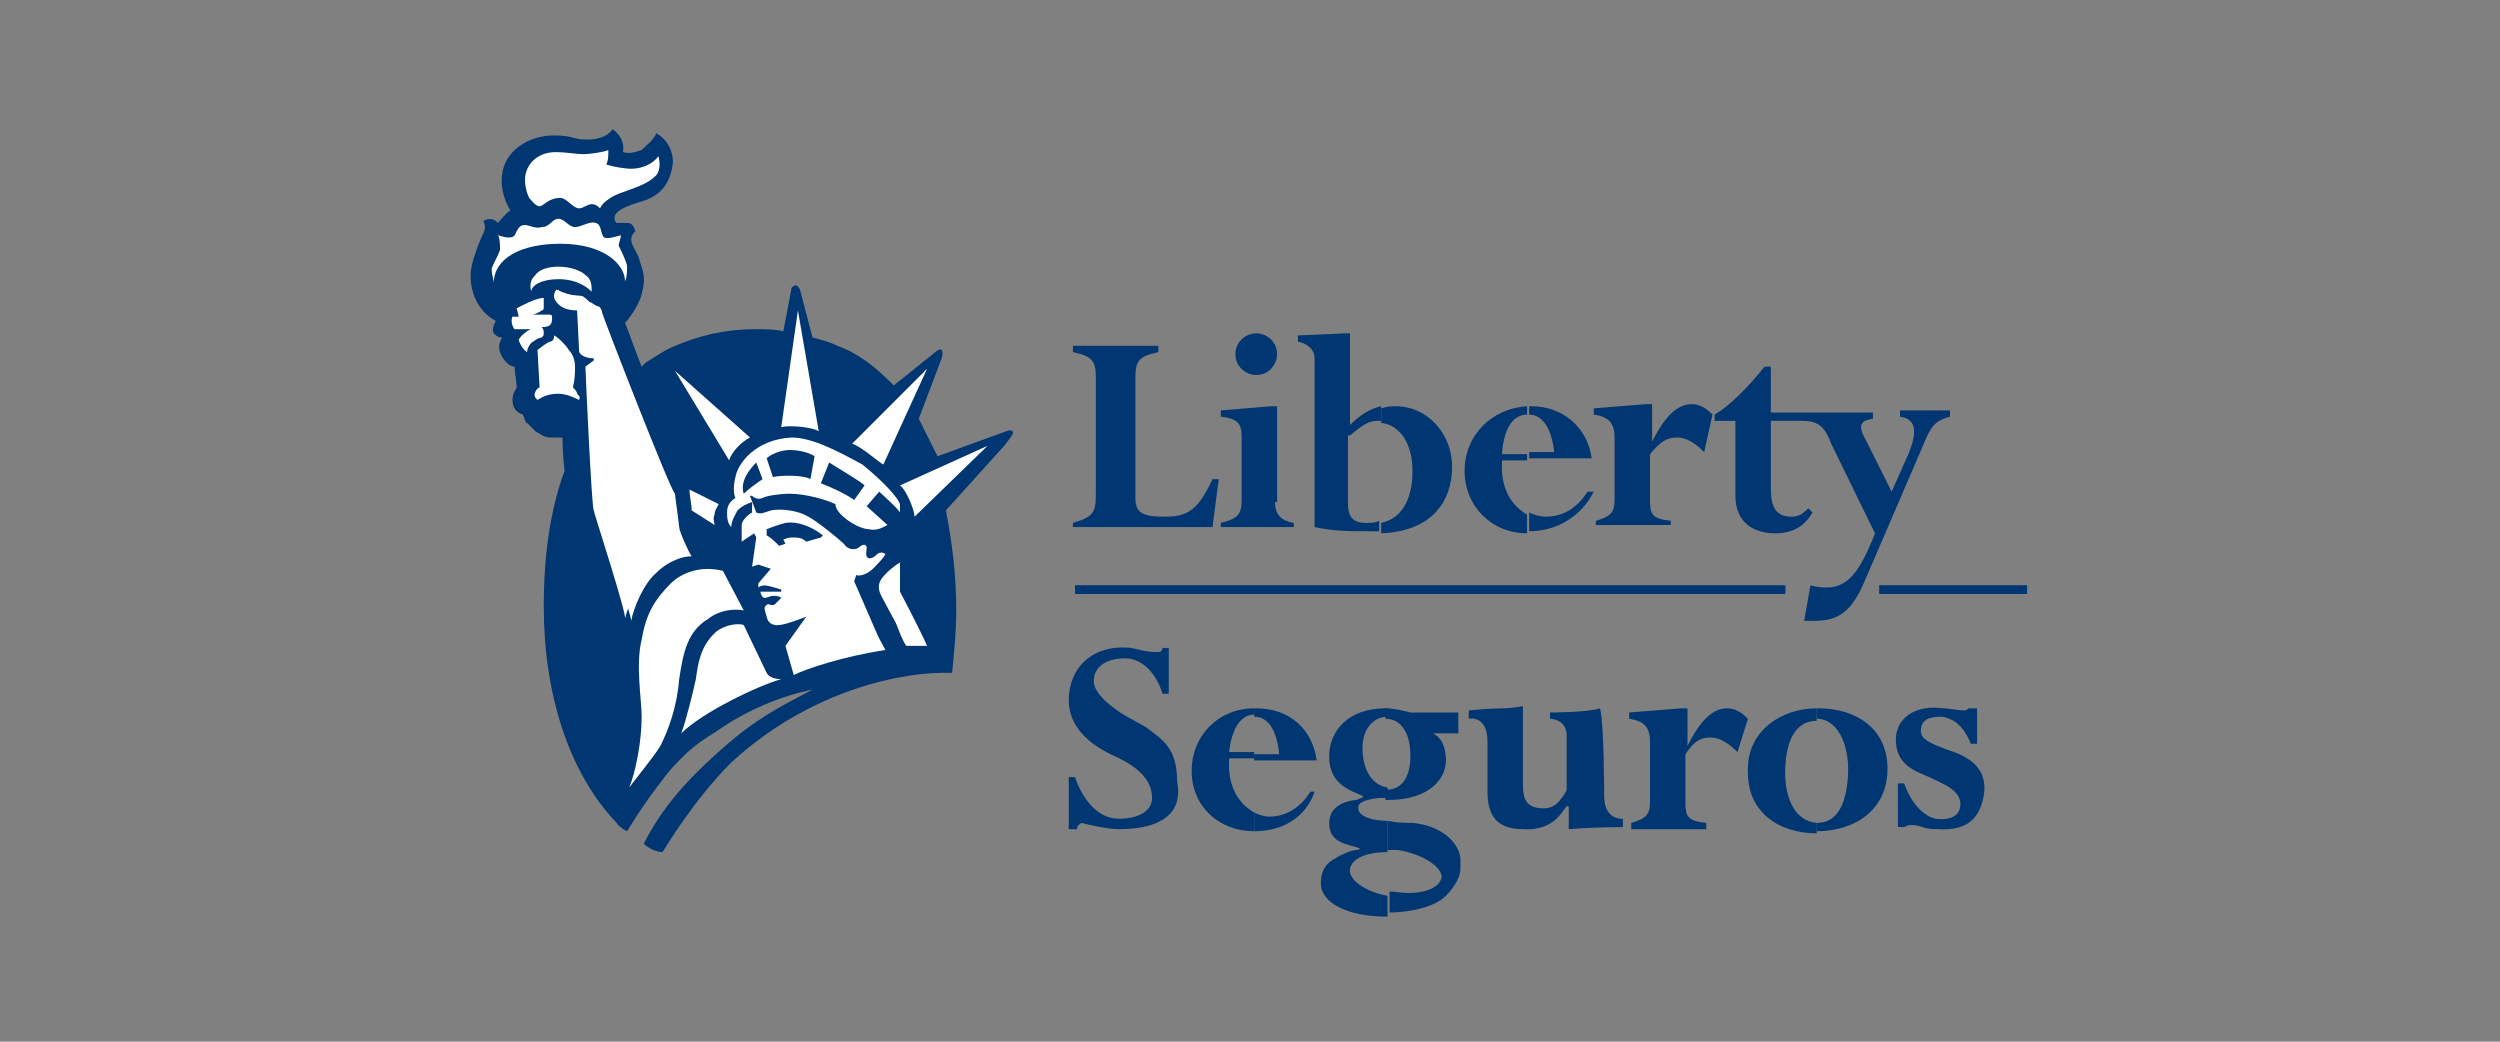 <svg xmlns="http://www.w3.org/2000/svg" xmlns:xlink="http://www.w3.org/1999/xlink" id="Capa_1" x="0px" y="0px" viewBox="0 0 120 50" style="enable-background:new 0 0 120 50;" xml:space="preserve"><rect x="0" y="0" width="120" height="50" fill="#808080" stroke="none"/> <style type="text/css"> .st0{fill:#003671;} .st1{fill:#FFFFFF;} .st2{fill:none;stroke:#003671;stroke-width:0.42;stroke-miterlimit:3.864;} </style> <g> <path class="st0" d="M54.5,23.9c0,0.7,0.3,0.9,1.4,0.9c1.1,0,1.6-0.3,2.3-1.8h0.3l-0.3,2.3h-6.7v-0.2c1-0.3,1.1-0.5,1.1-1.4v-5.6 c0-0.8-0.2-1-1.1-1.2v-0.3h4.1v0.3c-0.9,0.2-1.1,0.4-1.1,1.2V23.9z"></path> <path class="st0" d="M61.2,24.1c0,0.6,0.3,0.9,0.9,1v0.2h-3.5v-0.2c0.8-0.2,1-0.4,1-1.1v-3c0-0.7-0.2-0.9-1-1v-0.3l2.4-0.2h0.3 V24.1z"></path> <path class="st0" d="M60.3,16c0.5,0,1,0.4,1,1c0,0.5-0.4,1-1,1c-0.5,0-1-0.4-1-1C59.3,16.4,59.8,16,60.3,16"></path> <path class="st0" d="M66.3,20.3c0.9,0.1,1.5,1,1.5,2.3c0,1.5-0.6,2.3-1.5,2.5v0.5c2.4-0.1,3.4-1.5,3.4-3.2c0-1.6-1.2-2.9-2.7-2.9 c-0.2,0-0.4,0-0.7,0.1V20.3z"></path> <path class="st0" d="M64.8,20.9c0.6-0.5,0.9-0.7,1.3-0.7c0.1,0,0.1,0,0.2,0v-0.7c-0.5,0.1-1,0.4-1.5,0.9V16h-0.2l-2.3,0.1v0.3 c0.5,0.1,0.8,0.4,0.8,0.8v8.1c0.9,0.2,1.7,0.2,2.7,0.2h0.4v-0.5c-0.2,0.1-0.4,0.1-0.6,0.1c-0.7,0-0.9-0.3-0.9-1V20.9z"></path> <path class="st0" d="M73.4,19.9c0.7,0,1.1,0.8,1.2,1.8h-1.2V22h3c-0.2-1.5-1.4-2.5-2.9-2.5h-0.1V19.9z"></path> <path class="st0" d="M73.4,25.5v-0.9c0.2,0.1,0.5,0.2,0.8,0.2c0.8,0,1.5-0.4,2-1.2h0.3C75.9,24.8,74.7,25.5,73.4,25.5L73.4,25.5z"></path> <path class="st0" d="M72.1,21.7c0.1-1.1,0.5-1.8,1.2-1.8h0v-0.4c-1.7,0.1-3,1.4-3,3.1c0,1.7,1.3,3,3,3v-0.9 c-0.7-0.4-1.3-1.2-1.2-2.6h1.2v-0.3H72.1z"></path> <path class="st0" d="M60.2,34.4c0.7,0,1.1,0.7,1.2,1.8h-1.2v0.3h3C63,35,61.9,34,60.3,34h-0.1V34.4z"></path> <path class="st0" d="M60.2,39.9V39c0.2,0.1,0.5,0.2,0.7,0.2c0.8,0,1.5-0.4,2-1.2h0.2C62.7,39.2,61.6,39.9,60.2,39.9L60.2,39.9z"></path> <path class="st0" d="M59,36.1c0.1-1,0.5-1.8,1.2-1.8h0V34c-1.7,0-3,1.3-3,3c0,1.7,1.3,2.9,3,2.9V39c-0.7-0.4-1.3-1.2-1.2-2.6h1.2 v-0.3H59z"></path> <path class="st0" d="M81.8,21.7c-0.5-0.5-0.9-0.7-1.3-0.7c-0.5,0-0.8,0.2-1.3,0.8V24c0,0.7,0.1,0.9,1,1v0.2h-3.6v-0.2 c0.7-0.2,0.9-0.4,0.9-1v-3c0-0.7-0.3-1-1-1.1v-0.3l2.5-0.2h0.3v1.8h0c0.6-1.2,1.2-1.8,1.9-1.8c0.4,0,0.7,0.2,1,0.5L81.8,21.7z"></path> <path class="st0" d="M83.4,36.1c-0.5-0.5-0.9-0.7-1.3-0.7c-0.5,0-0.8,0.2-1.2,0.8v2.3c0,0.7,0.1,0.9,1,1v0.3h-3.6v-0.3 c0.7-0.2,0.9-0.4,0.9-1v-2.9c0-0.7-0.3-1-1-1.1v-0.3l2.5-0.2h0.3v1.8h0c0.6-1.2,1.2-1.8,1.9-1.8c0.4,0,0.7,0.2,1,0.5L83.4,36.1z"></path> <path class="st0" d="M91.2,19.7V20c0.7,0.1,0.9,0.6,0.4,1.8l-0.8,1.8l-1.2-2.4c-0.4-0.7-0.4-1,0.3-1.1v-0.3h-3.2h-0.1H85v-2.2h-0.3 c-0.8,1-1.7,1.9-2.4,2.3v0.3h1v3.6c0,1.3,0.9,1.8,1.9,1.8c0.8,0,1.4-0.3,1.8-1l-0.2-0.2c-0.3,0.3-0.5,0.4-0.8,0.4 c-0.8,0-1-0.5-1-1.4v-3.2h1.5c0.8,0,1.1,0.3,1.4,1.1l2.1,4.3c-0.7,1.8-1.3,2.6-2.3,2.6c-0.2,0-0.4,0-0.8-0.1l-0.3,1.7 c0.2,0,0.3,0,0.5,0c1.2,0,1.8-0.5,2.4-1.9l2.8-6.5c0.4-1,0.6-1.2,1.3-1.4v-0.3H91.2z"></path> <path class="st0" d="M48.6,20.7c-0.1-0.1-0.3,0-0.3,0L45,21.9c-0.3-0.6-0.6-1.2-0.9-1.8l1.1-2.9c0,0,0.1-0.3,0-0.4 c-0.1-0.1-0.3,0.1-0.3,0.1l-2,1.6c-0.8-0.8-1.6-1.5-2.7-1.9c-0.4-0.2-0.8-0.3-1.2-0.4l-0.6-2.3c0,0-0.1-0.2-0.2-0.2 S38,13.8,38,13.8l-0.4,2.1c-0.4-0.1-0.9-0.1-1.3-0.1c-1.5,0-2.7,0.3-3.9,0.8c-0.5,0.2-0.9,0.5-1.4,0.8c-0.1,0.1-0.1,0.1-0.2,0.2 c-0.4-1-0.7-1.9-0.8-2.1c0.2-0.2,0.7-0.9,0.8-1.4c0.2-0.7,0.1-1-0.1-1.6c-0.1-0.4-0.4-0.7-0.4-1c0-0.2,0.1-0.3,0.2-0.4 c-0.1-0.3-0.2-0.4-0.4-0.4c-0.2,0-0.3,0-0.5,0c-0.1-0.1-0.1-0.1-0.1-0.3c0.1-0.4,0.9-0.6,1.5-0.8c0.8-0.3,1.2-0.9,1.3-1.8 c0-0.7-0.4-1.2-0.8-1.4c-0.1,0.3-0.5,0.6-0.7,0.8c-0.3,0.1-0.6,0.2-0.9,0.1c0.1-0.5-0.2-0.9-0.5-1.1c-0.1,0.2-0.5,0.5-1.2,0.5 c-0.7,0-0.7-0.2-1.6-0.2c-1.3,0-2.4,0.8-2.5,1.9c-0.1,0.7,0.2,1.4,0.4,1.7c-0.2,0.1-0.5,0.5-0.6,0.6c-0.1-0.1-0.3-0.3-0.7-0.1 c0.1,0.2,0.1,0.4,0,0.6c-0.1,0.2-0.5,1.1-0.6,1.8c-0.1,1.3,0.6,2.1,1.2,2.4c-0.1,0.2-0.2,0.4-0.1,0.6c0.1,0.1,0.2,0.2,0.4,0.2 c-0.1,0.2-0.2,0.4-0.1,0.7c0.1,0.3,0.4,0.7,0.7,0.7c0,0.2,0.1,0.8,0.1,1c-0.1,0.2-0.2,0.3-0.2,0.6c0,0.4,0.2,0.6,0.5,0.7 c0.1,0.2,0.1,0.4,0.2,0.4c0.1,0.1,0.2,0.2,0.4,0.4c0.2,0.1,0.4,0.3,0.7,0.3c0.3,0,0.5,0,0.6,0c0,0.1,0,0.8,0.1,1.6 c-0.7,1.9-1,4.1-1,6.5c0,4.2,1.2,8,3.5,10.4c0,0,0.1,0.2,0.5,0.4c0,0,0.7-1.2,1.8-2.6c0.3-0.4,0.6-0.7,0.9-1 c0.5-0.5,1.1-0.9,1.6-1.2c1.4-1,3.1-1.7,4.6-2c-1.7,0.9-2.7,1.4-4.3,2.8c-1,0.9-2.7,2.4-3.8,4.6c0.2,0.2,0.6,0.4,0.9,0.4 c0.2-0.3,1.5-2.5,3.3-4.3c3.8-3.5,8.3-4.4,10.6-4.3c0.1-1,0.2-2,0.2-3c0-1.7-0.2-3.3-0.5-4.8l2.8-3.1C48.5,21,48.7,20.8,48.6,20.7"></path> <path class="st1" d="M27.8,19.2c-0.2-0.1-0.6-0.3-1-0.3c-0.4,0-0.7,0.1-1,0.3c-0.1-0.1-0.2-0.2-0.1-0.4c0.1-0.2,0.2-0.2,0.2-0.2 l-0.1-1.8c0,0,0.5-0.4,0.6-0.4c0.1,0,0.2-0.1,0.2-0.3c0.2,0.1,0.6,0.5,0.7,0.7c0.2,0.2,0.3,0.5,0.3,0.8c0,0.3,0,0.6-0.1,1 c0.1,0.1,0.2,0.2,0.2,0.3C27.9,19.1,27.8,19.1,27.8,19.2"></path> <path class="st1" d="M43.9,24.8c0-0.3-0.4-1.3-0.7-1.5l4.2-1.9L43.9,24.8z"></path> <path class="st1" d="M32.4,17.8L36,21c-0.4,0.2-0.9,0.7-1,1.1L32.4,17.8z"></path> <path class="st1" d="M34.5,24.2c-0.1,0.2-0.2,0.3-0.2,0.5c-0.1,0.2,0,0.4,0,0.5l-1.1-0.7c0-0.3-0.1-0.7-0.1-0.9c0,0,0-0.1,0-0.1 L34.5,24.2z"></path> <path class="st1" d="M28.5,24.5c-0.1-0.1-0.4-6.7-0.4-6.9l0.4-0.3v-0.1c-0.3,0-0.6-0.1-0.7-0.3l-0.1-2c-0.4,0-0.7-0.1-0.9-0.3 c-0.2-0.2-0.3-0.4-0.1-0.7c0.2,0.1,0.7,0.3,1.1,0.3c0.1,0,0.3,0.2,0.4,0.3c0.1,0,0.4,0.2,0.4,0.2c0.1,0,0.1,0.3,0.2,0.3 c0,0.1,3.3,8.5,3.3,8.6c0,0.1,0.2,1.5,0.2,1.6c0,0.1,0.5,1.3,0.6,1.4c-0.4,0-1.1,0.2-1.7,0.8c-0.6,0.6-1.1,1.8-1.2,2.3 C30.1,29.5,28.5,24.6,28.5,24.5"></path> <path class="st1" d="M32.6,32.6c-0.1,1.3-0.5,2.4-0.9,3.2c-0.3,0.5-1.2,1.6-1.5,2c0.3-0.7,0.6-2.2,0.6-3.4c0-0.8-0.3-2.5,0-3.7 c0.2-1.2,0.6-1.9,1.4-2.7c0.4-0.4,1.3-0.9,2.5-0.6l1,1.9c-0.5-0.1-1.2,0-1.7,0.4C33,30.3,32.8,31.3,32.6,32.6"></path> <path class="st1" d="M32.7,35.2c0.2-0.5,0.6-2.1,0.7-2.6c0.1-0.7,0.2-1.6,1-2.3c0.4-0.3,1-0.4,1.3-0.3l1.1,2.3 c0.1,0.2,0.4,0.3,0.7,0.3C36.4,32.9,33.7,34.2,32.7,35.2"></path> <path class="st1" d="M42.3,27.8c-0.2,0.3-0.1,0.6,0,0.8c0.1,0.2,0.7,1.3,0.7,1.3c0.2,0.5,0.3,0.8,0.5,1.1h1 c-0.4-0.9-1.3-2.6-1.3-2.6L43.2,27C43,27.1,42.5,27.5,42.3,27.8"></path> <path class="st1" d="M37.5,20.5c0.4-0.1,1.5,0,1.8,0.2l-1-5.8L37.5,20.5z"></path> <path class="st1" d="M35.3,22.9c-0.1,0.4-0.1,0.8,0,1c-0.3,0.2-0.4,0.4-0.4,0.7c0,0.2,0,0.5,0.2,0.7c0-0.3,0.2-0.6,0.3-0.8 c0.2-0.2,0.4-0.3,0.7-0.4l0,0.5c-0.2,0.1-0.5,0.4-0.5,0.6l0,0.8l0.6-0.4l0.1,0.2l-0.2,1.4l0.3-0.1l0.6,0.2L36.4,28v0.2 c0,0,0.1-0.1,0.3-0.1c0.2,0,0.8,0.2,0.8,0.2l0,0.1h-0.2h-0.8c0,0.1,0.1,0.3,0.2,0.3c0.1,0,0.3-0.1,0.4-0.1c0.1,0,0.3,0,0.4,0.1 L37.2,29c0,0-0.1,0.1-0.3,0c-0.1,0-0.2,0.1-0.2,0.2c0,0.1,0.1,0.4,0.1,0.4c0.1,0.5,0.6,0.4,0.6,0.4c0.3,0,1.3-0.4,1.3-0.4L37.7,31 l0.4,1.4c0.6-0.3,2.4-0.9,4.4-1.2c-0.2-0.4-0.3-0.5-0.5-1l-1-2.3l0.1-0.3c0.2,0.1,0.6-0.1,0.8-0.3c0.2-0.2,0.5-0.5,0.6-0.7 c-0.1-0.1-0.3-0.1-0.4,0c-0.1,0.1-0.2,0.2-0.4,0.2c-0.2-0.1-0.1-0.3-0.1-0.5c0-0.2-0.2-0.2-0.4,0c-0.2,0.1-0.5,0.1-0.7-0.2 c-0.2-0.2-1.3-1.1-1.7-1.3c-0.5-0.3-1.3-0.4-1.8-0.3c-0.3,0.1-0.5,0.2-0.7,0.1L36,23.8l0.1,0c0.1,0.1,0.3,0.2,0.5,0.1 c0.2-0.1,0.8-0.2,1.3-0.2c0.8,0,1.8,0.3,2.2,0.5c0,0.5,1.1,1.2,1.6,1.2c0.4,0.1,0.7-0.1,0.9-0.2l-1-0.9l0.6-0.7c0,0,0.9,0.8,1,1 c0-0.1,0-0.3,0-0.4c-0.1-0.3-0.7-1-1.8-1.9C40.3,21.7,39,21,38,21C36.2,21.1,35.4,22.3,35.3,22.9"></path> <path class="st1" d="M28.9,15c0-0.1-0.1-0.3-0.2-0.3c-0.1,0-0.3-0.2-0.4-0.2c-0.1-0.1-0.3-0.3-0.4-0.3c-0.4,0-1-0.1-1.1-0.3 c-0.2,0.4-0.1,0.6,0.1,0.7c0.1,0.1,0.5,0.2,0.9,0.3l0.1,2c0.1,0.1,0.4,0.2,0.7,0.3v0.1l-0.4,0.3c0,0.2,0.3,6.8,0.4,6.9 c0.1,0.1,1.7,5,1.7,5.3c0.1-0.6,0.6-1.8,1.2-2.3c0.6-0.6,1.3-0.8,1.7-0.8c-0.1-0.1-0.6-1.2-0.6-1.4c0-0.1-0.2-1.5-0.2-1.6 C32.2,23.6,28.9,15.1,28.9,15"></path> <path class="st1" d="M26.8,13.4c0.9,0,1.4,0.4,1.6,0.6c0-0.3,0-0.6-0.3-0.8c-0.2-0.2-0.7-0.4-1.3-0.4c-0.4,0-0.9,0.1-1.1,0.4 c-0.2,0.2-0.3,0.4-0.2,0.8C25.5,13.7,26,13.4,26.8,13.4"></path> <path class="st1" d="M25.2,8.6c0,0.4,0.1,0.7,0.2,0.9c0.1,0.1,0.3,0.4,0.5,0.4c0.2,0,0.4-0.4,1-0.4c0.3,0,0.6,0.5,0.9,0.5 c0.2,0,0.4-0.2,0.6-0.2c0.2,0,0.3,0.1,0.4,0.2c0.1-0.2,0.2-0.3,0.5-0.5c0.4-0.3,1.6-0.5,2.1-1c0.3-0.2,0.3-0.7,0.2-1 c-0.2,0.3-0.7,0.6-1.3,0.6c-0.3,0-0.9-0.1-1.2-0.2c0.1-0.2,0.1-0.4,0.1-0.7C29,7.3,28.3,7.4,28,7.4c-0.3,0-0.9-0.1-1.3-0.1 C25.6,7.3,25.2,8.1,25.2,8.6"></path> <path class="st1" d="M26.9,11.7c2.1,0,3.1,1,3.1,1.8c0.1-0.2,0.1-0.5,0.1-0.7c0-0.2-0.3-0.8-0.4-1c0-0.2,0.1-0.3,0.1-0.5 c-0.1,0-0.6,0.2-0.8,0.1c-0.2-0.2-0.1-0.6-0.4-0.7c-0.3-0.1-0.7,0.2-1,0.2c-0.3,0-0.5-0.4-0.8-0.4c-0.3,0-0.4,0.4-0.8,0.4 c-0.3,0.1-0.6-0.1-0.8-0.1c-0.2,0-0.3,0.1-0.4,0.3c-0.1,0.2-0.1,0.3-0.4,0.3c-0.2,0-0.4-0.1-0.5-0.1c0.1,0.1,0.1,0.5,0.1,0.7 c-0.1,0.3-0.3,0.6-0.4,0.9c0,0.3,0.1,0.5,0.1,0.7C23.7,12.4,25,11.7,26.9,11.7"></path> <path class="st1" d="M25.5,15.8c-0.1,0-0.5,0.3-0.6,0.5c0,0.1,0.2,0.5,0.4,0.6c0-0.2,0.2-0.5,0.3-0.5c0.1-0.1,0.3-0.2,0.4-0.2 c0.1-0.1,0.1-0.1,0.1-0.2c0-0.1,0-0.2-0.1-0.3c0.1,0,0.3,0,0.4-0.1c0.1-0.1,0.1-0.2,0.1-0.4c0-0.1-0.1-0.1-0.2-0.1 c-0.1,0-0.5,0-0.7,0c0,0,0.3-0.1,0.4-0.2c0.1,0,0.1-0.1,0.1-0.2c0-0.1,0-0.2,0-0.4c-0.4,0-1.1,0.4-1.3,0.5l0.1,0.4h-0.3 c-0.1,0.2,0,0.5,0.1,0.6C25,15.8,25.3,15.8,25.5,15.8"></path> <path class="st0" d="M35.7,23.7c0.2-0.2,0.6-0.5,0.9-0.7l-0.3-0.8C36,22.5,35.5,23.1,35.7,23.7"></path> <path class="st0" d="M37.1,22.9c0.4-0.1,1.5-0.1,1.8,0.1l0.2-1.1c-0.3-0.2-0.8-0.3-1.2-0.3S37,21.8,36.8,22L37.1,22.9z"></path> <path class="st0" d="M41,24l0.5-0.7c-0.2-0.2-1.4-0.9-1.7-1.1l-0.4,1C39.7,23.3,40.6,23.7,41,24"></path> <path class="st0" d="M36.8,25.7c0.2,0.1,0.4,0.3,0.6,0.5l0.3-0.1l-0.1-0.2c0,0,0.2-0.1,0.4-0.1c0.3,0,0.5,0,0.7,0.2l0.7-0.2 l0.1-0.1c-0.5-0.4-1.2-0.7-1.8-0.6c-0.4,0.1-0.9,0.3-0.9,0.3V25.7z"></path> <path class="st1" d="M40.9,21.3c0.4,0.1,1.3,0.9,1.5,1l2.1-4.6L40.9,21.3z"></path> <path class="st2" d="M90.2,28.3h7.1 M51.6,28.3h34.1"></path> <path class="st0" d="M53.7,39.8c-0.5,0-1.4-0.2-1.8-0.3c-0.1,0.1-0.2,0.1-0.2,0.3c-0.2,0-0.4,0-0.4,0v-2.5h0.3c0.3,0.9,1,2,2.1,2 c1,0,1.6-0.4,1.6-1c0-1.1-1.1-1.7-2-2.1c-1-0.5-2-1.3-2-2.6c0-1.5,1.1-2.7,3-2.5c0.5,0.1,0.7,0.2,1.3,0.2c0.2,0,0.2-0.2,0.2-0.2 h0.3v2.2c0,0-0.1,0-0.3,0c-0.2-0.7-0.8-1.7-1.8-1.7c-0.9,0-1.5,0.4-1.5,1.1c0,0.6,0.9,1.3,1.6,1.7l0.9,0.5c0.8,0.6,1.5,1,1.5,2.6 C56.8,39,55.8,39.8,53.7,39.8"></path> <path class="st0" d="M93,39.8c-0.8,0-0.7-0.2-1.3-0.2c-0.1,0-0.3,0.1-0.3,0.1h-0.3v-2.1h0.3c0.2,0.6,0.7,1.5,1.5,1.7 c0.8,0.1,1.2-0.2,1.2-0.7c0-0.7-0.9-1-1.5-1.3c-0.7-0.3-1.6-0.6-1.6-1.8c0-1,0.9-1.7,2.3-1.5c0.3,0,0.6,0.1,1,0.1 c0.1,0,0.2-0.1,0.2-0.1h0.4l0,1.7h-0.3c-0.2-0.5-0.6-1.2-1.4-1.3c-0.7,0-1,0.2-1,0.7c0,0.4,0.5,0.6,1.3,0.9c1,0.3,2,0.9,1.7,2.3 C95,39.2,94.5,39.9,93,39.8"></path> <path class="st0" d="M77,38.2c0,1.2,0.9,1.1,0.9,1.1l0,0.4c0,0-1.4,0-2.6,0.1c0-0.2,0-0.8,0-1c0-0.1,0-0.1-0.1-0.1 c-0.2,0.2-0.6,1.2-2.1,1.1c-1.2,0-1.7-0.6-1.7-1.8c0,0,0-1,0-2.4c0-1.3-0.9-1.1-0.9-1.1v-0.4c0,0,1-0.1,1.6-0.1 c0.5,0,0.9-0.1,1-0.1c0,0.5,0,0.9,0,1.4v2.3c0,0.7,0.1,1.2,1,1.2c0.4,0,0.6-0.2,0.7-0.3c0.1-0.1,0.4-0.5,0.4-0.6v-2.6 c0-0.8-0.8-0.8-0.8-0.8l0-0.3c0,0,1.8,0,2.4-0.2C77,34.7,77,38.2,77,38.2"></path> <path class="st0" d="M87.3,34.5c1,0.1,1.5,1.4,1.4,2.8c-0.1,1.3-0.5,2.2-1.5,2.2v0.4c1.8,0,3.4-1,3.4-3c0-2-1.6-2.9-3.3-2.9h-0.1 v0.5H87.3z"></path> <path class="st0" d="M87.2,39.5L87.2,39.5c-1.1-0.1-1.6-1.3-1.5-2.8c0.1-1.5,0.7-2.1,1.5-2.1V34c-1.7,0-3.4,1.1-3.3,3.1 c0,1.9,1.5,2.9,3.3,2.9h0V39.5z"></path> <path class="st0" d="M67.8,39.5c-0.3,0-0.7,0-1.2-0.1v1.4c0.1,0,0.3,0,0.5,0c1.2,0.2,2.1,0.8,2.1,1.3c-0.1,0.6-1.1,0.9-2.3,0.7 c-0.1,0-0.1,0-0.2,0v1h0c0.8,0,2.1-0.2,2.7-0.8c0.4-0.4,0.7-0.9,0.7-1.3v-0.5C70,40.3,69,39.6,67.8,39.5"></path> <path class="st0" d="M66.6,38.4c2.1,0,2.9-1.1,2.8-2.1c-0.1-0.9-0.5-1-0.6-1.1h1.2v-1c0,0-1.9,0-2.3,0c-0.4-0.1-0.8-0.2-1.2-0.2 v0.5c0.7,0,1.2,0.6,1.2,1.8c0,1.1-0.5,1.6-1.1,1.6c0,0-0.1,0-0.1,0V38.4z"></path> <path class="st0" d="M66.6,39.4c-0.7,0-1.4-0.2-1.4-0.6c-0.1-0.4,0.9-0.5,1.1-0.5c0.1,0,0.2,0,0.3,0v-0.5c-0.7-0.1-1.2-0.8-1.2-1.9 c0-1,0.6-1.5,1.2-1.5h0V34h-0.1c-1.8,0-2.7,1.1-2.7,2.3c0,1.3,0.9,1.6,1.6,1.9c0.1,0.1-0.1,0.1-0.3,0.2c-0.1,0-1.3,0.1-1.3,1.1 c0,1,0.9,1,1.4,1.2c0.1,0,0.1,0.1-0.1,0.1c-0.2,0-0.7,0.2-1,0.4c-0.6,0.3-0.7,0.8-0.7,1.2c0,0.9,1.2,1.6,3.2,1.6v-1 c-1.1-0.2-1.9-0.8-1.8-1.3c0.1-0.5,0.8-0.8,1.8-0.8V39.4z"></path> </g> </svg>